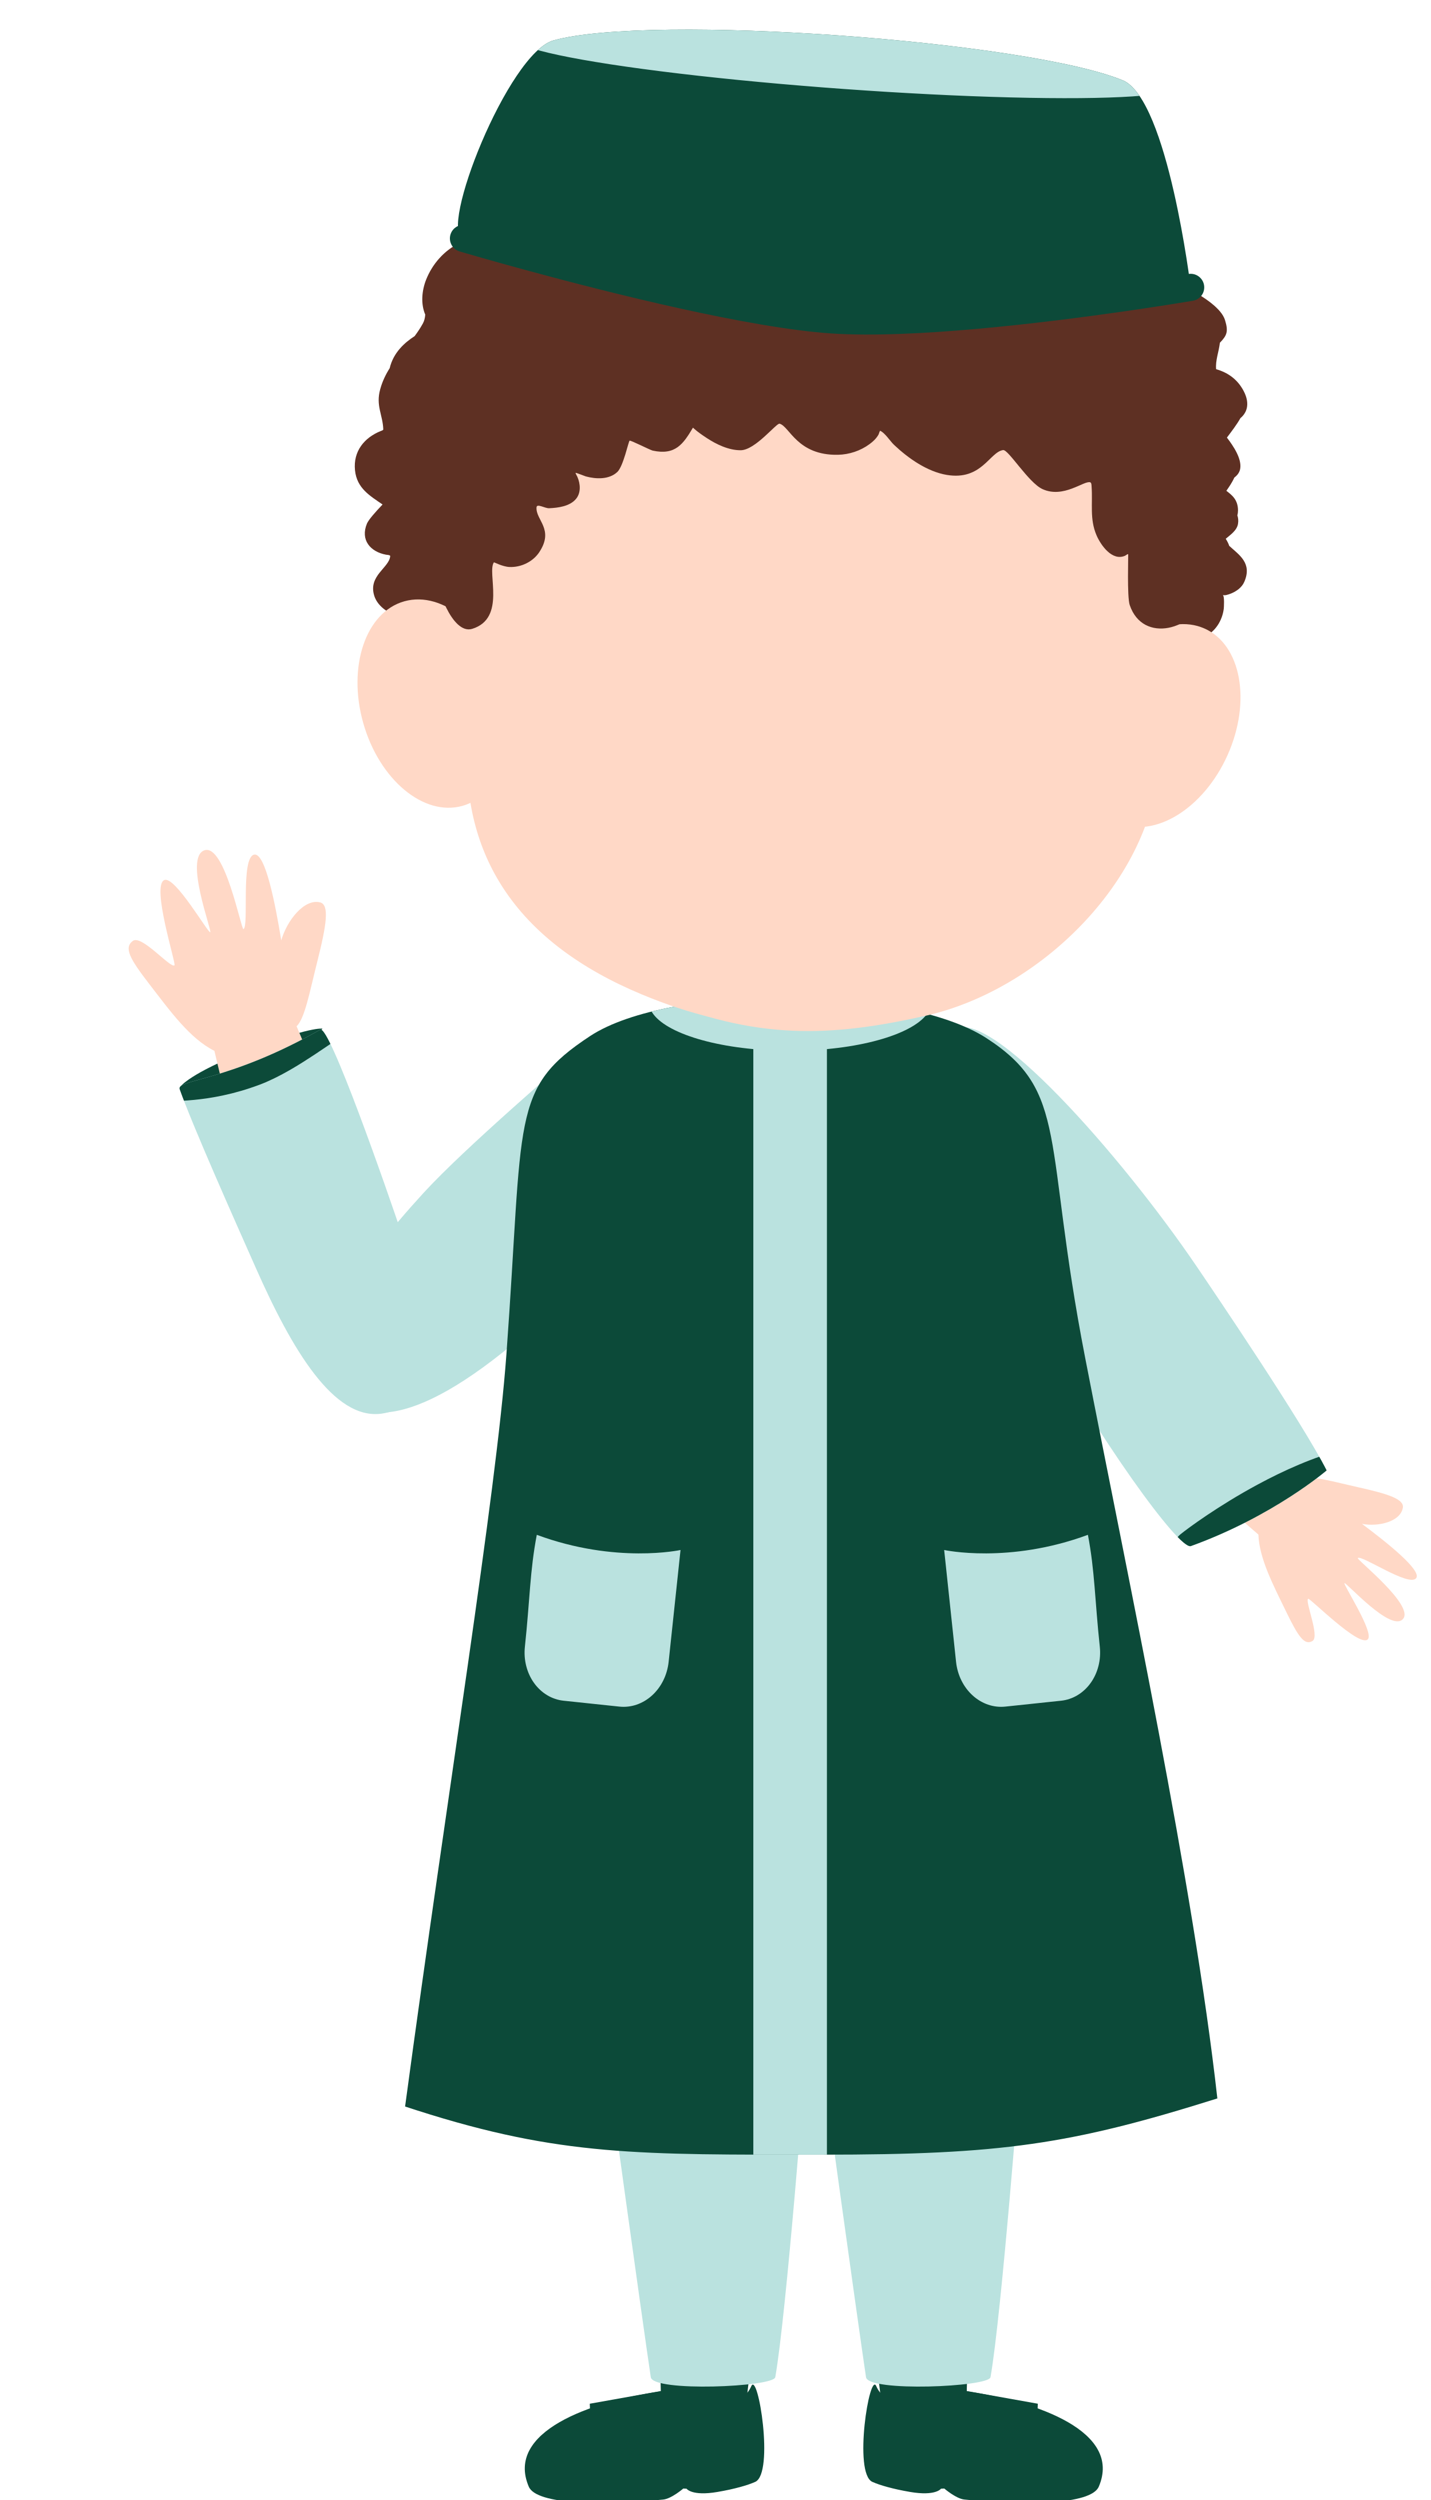 <?xml version="1.0" encoding="UTF-8" standalone="no"?><svg xmlns="http://www.w3.org/2000/svg" xmlns:xlink="http://www.w3.org/1999/xlink" clip-rule="evenodd" fill="#000000" fill-rule="evenodd" height="2604" preserveAspectRatio="xMidYMid meet" stroke-linejoin="round" stroke-miterlimit="2" version="1" viewBox="695.8 396.0 1490.9 2604.0" width="1490.9" zoomAndPan="magnify"><g transform="scale(1.5)"><path d="M0 0H2000V2000H0z" fill="none"/><clipPath id="a"><path d="M0 0H2000V2000H0z"/></clipPath><g clip-path="url(#a)"><g id="change1_4"><path d="M1406.34,2563.51L1407.57,2598.04L1265.96,2586.4L1264.77,2553.05L1329.69,2541.47L1325.01,2359.28L1430.97,2359.28L1406.34,2563.51Z" fill="#0c4a39" transform="matrix(.76 0 0 .76 -87.716 -7.357)"/></g><g id="change2_1"><path d="M2376.5,2672.1C2368.33,2674.17 2353.98,2676.31 2336.11,2677.74C2308.58,2679.93 2303.35,2674.69 2303.35,2674.69L2299.85,2674.49C2299.85,2674.49 2287.02,2680.95 2278.15,2681.26C2214.19,2683.55 2143.5,2681.21 2135.77,2668.82C2112.34,2631.26 2204.51,2613.92 2276.97,2609.15C2302.87,2607.44 2358.76,2629.88 2375.14,2608.17C2382.72,2598.13 2397.16,2666.86 2376.5,2672.1Z" fill="#0c4a39" transform="matrix(.653 -.028 .029 1.04 -640.913 -725.222)"/></g><g id="change1_5"><path d="M1406.34,2563.51L1407.57,2598.04L1265.96,2586.4L1264.77,2553.05L1329.69,2541.47L1325.01,2359.28L1430.97,2359.28L1406.34,2563.51Z" fill="#0c4a39" transform="matrix(-.76 0 0 .76 2145.92 -7.368)"/></g><g id="change2_2"><path d="M2376.5,2672.1C2368.33,2674.17 2353.98,2676.31 2336.11,2677.74C2308.58,2679.93 2303.35,2674.69 2303.35,2674.69L2299.85,2674.49C2299.85,2674.49 2287.02,2680.95 2278.15,2681.26C2214.19,2683.55 2143.5,2681.21 2135.77,2668.82C2112.34,2631.26 2204.51,2613.92 2276.97,2609.15C2302.87,2607.44 2358.76,2629.88 2375.14,2608.17C2382.72,2598.13 2397.16,2666.86 2376.5,2672.1Z" fill="#0c4a39" transform="matrix(-.653 -.028 -.029 1.04 2699.11 -725.232)"/></g><g id="change3_7"><path d="M2224.79,2395.86L2068.27,2395.86C2068.27,2395.86 2083.57,2157.75 2092.25,2099.93C2093.62,2090.77 2188.3,2085.95 2190.05,2099.93C2197.16,2156.72 2224.79,2395.86 2224.79,2395.86Z" fill="#bae2df" transform="matrix(-.884 0 0 -.742 3001.38 3472.71)"/></g><g id="change3_6"><path d="M2224.79,2395.86L2068.27,2395.86C2068.27,2395.86 2083.57,2157.75 2092.25,2099.93C2093.62,2090.77 2188.3,2085.95 2190.05,2099.93C2197.16,2156.72 2224.79,2395.86 2224.79,2395.86Z" fill="#bae2df" transform="matrix(-.884 0 0 -.742 2851.89 3472.71)"/></g><g id="change2_4"><path d="M2465.1,1200.31C2554.12,1195.72 2568.03,1205.99 2568.03,1205.99C2568.03,1205.99 2521.68,1250.36 2467.43,1250.36C2413.18,1250.36 2368.89,1219.33 2368.89,1219.33C2368.89,1219.33 2385.71,1204.41 2465.1,1200.31Z" fill="#0c4a39" transform="matrix(.504 -.174 .141 .406 -776.518 935.422)"/></g><g id="change4_6"><path d="M2137.65,1127.23C2141.93,1139.04 2129.31,1145.37 2096.82,1156.2C2061.17,1168.08 2026.55,1181.01 1996.85,1177.15L1797.75,1360.56L1710.96,1253.19L1937.34,1104.83C1934.64,1092.66 1946.37,1065.95 1957.98,1033.64C1971.84,995.086 1981.36,974.609 1991.54,978.327C2008.22,984.421 2010.51,1014.94 2003.54,1036.38C2030.33,1007.85 2071.82,965.949 2080.39,975.328C2090.63,986.543 2040.6,1044.02 2044.69,1049.19C2046.29,1051.21 2113.64,983.012 2127.95,1001.57C2142.5,1020.46 2071.32,1070.19 2072.84,1072.29C2074.35,1074.38 2139.02,1042.59 2146.14,1052.88C2155.12,1065.85 2084.26,1121.58 2085.05,1124.04C2086.78,1129.36 2133.6,1116.05 2137.65,1127.23Z" fill="#ffd8c6" transform="matrix(.087 .553 -.507 .079 1761 132.223)"/></g><g transform="matrix(.501 -.203 .203 .501 11.824 868.512)"><g id="change3_3"><path d="M1867.47,1692.73C1835.21,1691.51 1699.61,1006.25 1832.6,963.966C1886.4,946.86 1973.08,1194.77 2009.11,1362.23C2018.4,1405.44 2059.96,1600.25 2065.57,1668.13C2065.57,1668.13 1980.01,1696.99 1867.47,1692.73Z" fill="#bae2df"/></g><clipPath id="b"><path d="M1867.47,1692.73C1835.21,1691.51 1699.61,1006.25 1832.6,963.966C1886.4,946.86 1973.08,1194.77 2009.11,1362.23C2018.4,1405.44 2059.96,1600.25 2065.57,1668.13C2065.57,1668.13 1980.01,1696.99 1867.47,1692.73Z"/></clipPath><g clip-path="url(#b)"><g id="change1_2"><path d="M2358.13,1880.17C2366.79,1876.09 2400.97,1862.23 2442.47,1851.63C2469.99,1844.6 2500.77,1838.96 2529.41,1838.81C2539.75,1838.76 2548.11,1830.32 2548.06,1819.97C2548.01,1809.62 2539.56,1801.26 2529.22,1801.31C2497.59,1801.48 2463.58,1807.53 2433.18,1815.3C2388.37,1826.74 2351.5,1841.84 2342.16,1846.24C2332.79,1850.65 2328.77,1861.83 2333.18,1871.19C2337.59,1880.55 2348.77,1884.58 2358.13,1880.17Z" fill="#0c4a39" transform="scale(1.229) rotate(8.026 5380.07 -4299.998)"/></g></g></g><g id="change4_1"><path d="M2137.65,1127.23C2141.93,1139.04 2129.31,1145.37 2096.82,1156.2C2061.17,1168.08 2026.55,1181.01 1996.85,1177.15L1797.75,1360.56L1710.96,1253.19L1937.34,1104.83C1934.64,1092.66 1946.37,1065.95 1957.98,1033.64C1971.84,995.086 1981.36,974.609 1991.54,978.327C2008.22,984.421 2010.51,1014.94 2003.54,1036.38C2030.33,1007.85 2071.82,965.949 2080.39,975.328C2090.63,986.543 2040.6,1044.02 2044.69,1049.19C2046.29,1051.21 2113.64,983.012 2127.95,1001.57C2142.5,1020.46 2071.32,1070.19 2072.84,1072.29C2074.35,1074.38 2139.02,1042.59 2146.14,1052.88C2155.12,1065.85 2084.26,1121.58 2085.05,1124.04C2086.78,1129.36 2133.6,1116.05 2137.65,1127.23Z" fill="#ffd8c6" transform="matrix(-.528 -.355 -.355 .528 2085 1080.97)"/></g><g transform="matrix(.613 -.125 -.084 -.408 -110.976 1739.83)"><g id="change3_1"><path d="M1474.33,759.857C1514.73,756.123 1555.74,806.859 1536.99,1039.22C1530.1,1124.68 1504.6,1412.86 1493.44,1407.39C1381.55,1352.62 1325.7,1374.33 1327.3,1356.99C1333.4,1290.95 1357.29,1128.17 1370.11,1039.58C1390.84,896.293 1420.46,764.835 1474.33,759.857Z" fill="#bae2df"/></g><clipPath id="c"><path d="M1474.33,759.857C1514.73,756.123 1555.74,806.859 1536.99,1039.22C1530.1,1124.68 1504.6,1412.86 1493.44,1407.39C1381.55,1352.62 1325.7,1374.33 1327.3,1356.99C1333.4,1290.95 1357.29,1128.17 1370.11,1039.58C1390.84,896.293 1420.46,764.835 1474.33,759.857Z"/></clipPath><g clip-path="url(#c)"><g id="change1_3"><path d="M1353.15,1325.88C1371.52,1325.46 1389.95,1324.27 1411.94,1319.53C1423.59,1317.02 1436.03,1313.52 1449.61,1308.43C1454.29,1306.68 1459.05,1304.61 1463.9,1302.26C1470.53,1299.06 1477.31,1295.4 1484.37,1291.25C1499.25,1282.48 1514.83,1271.85 1532.69,1259.6C1537.83,1256.88 1539.8,1250.5 1537.08,1245.36C1534.36,1240.22 1527.98,1238.25 1522.84,1240.97C1507.35,1246.91 1493.32,1251.67 1480.28,1256.5C1470.28,1260.2 1461.03,1263.56 1452.38,1266.96C1446.64,1269.21 1441.19,1271.44 1436.04,1273.73C1427.39,1277.56 1419.53,1281.31 1412.09,1284.77C1388.42,1295.77 1369.9,1303.87 1350.59,1309.45C1346.06,1310.16 1342.95,1314.41 1343.66,1318.94C1344.37,1323.48 1348.62,1326.58 1353.15,1325.88Z" fill="#0c4a39" transform="matrix(1.04 -.319 -.213 -1.56 186.24 3841.29)"/></g></g></g><g id="change3_5"><path d="M1474.33,759.857C1514.73,756.123 1555.74,806.859 1536.99,1039.22C1530.1,1124.68 1513.2,1360.79 1510.69,1394.33C1510.34,1398.9 1326.63,1392.59 1328.24,1375.25C1334.34,1309.22 1348.84,1121.66 1363.37,1032.02C1387.14,885.37 1420.46,764.835 1474.33,759.857Z" fill="#bae2df" transform="matrix(.387 .577 .385 -.258 -166.86 571.812)"/></g><g transform="matrix(.647 0 0 .647 -26.704 214.972)"><g id="change2_5"><path d="M1193.1,2336.35C1238.69,1998.03 1290.81,1680.06 1301.88,1529.1C1320.6,1273.6 1305.75,1244.17 1391.66,1187.65C1477.58,1131.12 1728.82,1132.54 1817.38,1189.94C1905.94,1247.35 1877.85,1299.51 1923.02,1532.09C1970.56,1776.86 2039.18,2096.1 2065.09,2327.69C1907.52,2377.23 1833.46,2388.04 1640.62,2388.04C1445.04,2388.04 1359.9,2389.78 1206.12,2340.58C1204.55,2340.08 1202.97,2339.57 1201.38,2339.05C1200.1,2338.64 1197.52,2337.8 1197.52,2337.8C1197.52,2337.8 1194.58,2336.83 1193.1,2336.35Z" fill="#0c4a39"/></g><clipPath id="d"><path d="M1193.1,2336.35C1238.69,1998.03 1290.81,1680.06 1301.88,1529.1C1320.6,1273.6 1305.75,1244.17 1391.66,1187.65C1477.58,1131.12 1728.82,1132.54 1817.38,1189.94C1905.94,1247.35 1877.85,1299.51 1923.02,1532.09C1970.56,1776.86 2039.18,2096.1 2065.09,2327.69C1907.52,2377.23 1833.46,2388.04 1640.62,2388.04C1445.04,2388.04 1359.9,2389.78 1206.12,2340.58C1204.55,2340.08 1202.97,2339.57 1201.38,2339.05C1200.1,2338.64 1197.52,2337.8 1197.52,2337.8C1197.52,2337.8 1194.58,2336.83 1193.1,2336.35Z"/></clipPath><g clip-path="url(#d)"><g id="change3_2"><path d="M775.14,1484.87C712.46,1479.04 666.282,1459.24 666.282,1435.74C666.282,1407.66 732.244,1384.86 813.491,1384.86C894.737,1384.86 960.699,1407.66 960.699,1435.74C960.699,1459.24 914.521,1479.04 851.841,1484.87L851.841,3124.56L775.14,3124.56L775.14,1484.87Z" fill="#bae2df" transform="translate(768.547 -327.8) scale(1.03)"/></g></g></g><g id="change3_9"><path d="M1188.81,2104.46C1059.17,2133.88 959.835,2104.46 959.835,2104.46L959.835,2263.43C959.835,2282 967.21,2299.8 980.337,2312.93C993.465,2326.06 1011.27,2333.43 1029.84,2333.43L1118.81,2333.43C1137.37,2333.43 1155.17,2326.06 1168.3,2312.93C1181.43,2299.8 1188.81,2282 1188.81,2263.43C1188.81,2196.1 1193.67,2156.14 1188.81,2104.46Z" fill="#bae2df" transform="matrix(.436 -.046 .052 .489 591.739 355.264)"/></g><g id="change3_4"><path d="M1188.81,2104.46C1059.17,2133.88 959.835,2104.46 959.835,2104.46L959.835,2263.43C959.835,2282 967.21,2299.8 980.337,2312.93C993.465,2326.06 1011.27,2333.43 1029.84,2333.43L1118.81,2333.43C1137.37,2333.43 1155.17,2326.06 1168.3,2312.93C1181.43,2299.8 1188.81,2282 1188.81,2263.43C1188.81,2196.1 1193.67,2156.14 1188.81,2104.46Z" fill="#bae2df" transform="matrix(-.436 -.046 -.052 .489 1464.46 355.264)"/></g><g id="change5_1"><path d="M2027.76,387.403C2026.4,387.586 2025.06,387.775 2023.71,387.967C2021.34,381.94 2014.62,378.792 2008.62,377.395C2002.09,375.873 1987.05,382.186 1985.19,381.101C1976.8,376.205 1977.61,361.729 1954.44,355.025C1931.32,348.336 1909.25,359.504 1896.9,378.715C1892.02,377.568 1886.93,377.328 1881.92,377.726C1868.44,378.797 1854.67,384.468 1844.58,393.792C1834.78,394.45 1827.61,401.998 1813.79,409.01C1805.82,413.052 1799.74,414.976 1796.74,419.701C1791.68,424.296 1788.08,430.026 1786.64,436.78C1781.79,438.516 1774.89,440.229 1772.38,442.316C1759.62,452.903 1738.43,459.749 1734.89,476.398C1734.37,478.878 1734.93,482.214 1734.99,485.3C1733.32,485.843 1731.63,486.329 1730.63,486.913C1717.15,494.813 1707.31,507.742 1702.65,522.621C1699.52,532.626 1699.24,544.847 1704.19,554.391C1704.19,557.274 1703.79,560.042 1702.62,562.614C1700.65,566.907 1698.37,570.889 1695.93,574.704C1687.21,581.285 1677.67,591.024 1675.31,605.563C1672.13,611.491 1669.54,617.925 1668.06,625.337C1664.96,640.734 1672.12,648.578 1673.5,661.698C1673.59,662.571 1671.89,663.115 1671.33,663.389C1656.64,670.583 1647.46,683.717 1650.41,700.817C1653.26,717.317 1665.98,723.225 1677.8,730.226C1671.64,737.69 1666.02,745.092 1664.83,748.662C1659.75,763.889 1669.59,774.097 1684.29,775.758C1684.86,775.822 1688.17,775.706 1688.17,776.704C1688.17,787.442 1669.17,796.003 1676.25,813.957C1683.1,831.332 1712.67,836.629 1728.89,832.662C1729.13,832.604 1732.48,831.203 1732.55,831.274C1740.41,839.136 1746.75,849.433 1755.3,856.667L2392.97,795.497L2393.2,798.507C2395.51,804.238 2430.46,799.23 2435.27,796.73C2445.2,791.564 2450.88,780.709 2451.46,769.795C2451.51,768.931 2451.44,757.881 2449.63,757.429C2449.3,757.425 2449.19,757.414 2449.52,757.414C2449.56,757.414 2449.6,757.419 2449.63,757.429C2450.29,757.438 2451.8,757.42 2452.42,757.237C2454.07,756.754 2455.67,756.117 2457.2,755.342C2462.08,752.868 2466.61,749.114 2468.44,743.795C2474.49,726.228 2461.94,719.74 2452.32,712.122C2451.41,709.961 2450.12,707.891 2448.64,705.873C2452.86,701.753 2458.33,697.484 2458.84,691.41C2459.1,688.468 2458.62,685.974 2457.7,683.834C2457.97,682.337 2458.07,680.802 2457.96,679.238C2457.21,669.349 2451.35,665.62 2446.04,662.118C2448.34,658.339 2451.03,653.569 2452.43,649.54C2454.95,647.376 2456.85,644.581 2457.2,641.16C2458.12,632.11 2449.93,621.342 2443.05,613.595C2446.4,608.389 2451.04,601.447 2454.08,594.985C2460.85,588.433 2461.12,579.54 2455.23,570.033C2448.71,559.528 2439.28,554.191 2428.72,551.995C2427.36,544.276 2430.02,536.019 2430.4,527.646C2436.19,520.629 2437.61,517.115 2433.61,506.756C2425.68,486.235 2371.44,471.424 2358.48,461.281C2340.91,447.536 2383.86,434.749 2377.82,433.69C2375.33,433.254 2372.97,435.99 2370.57,437.638C2370.01,433.404 2368.96,425.734 2368.41,424.584C2363.49,414.264 2355.18,405.548 2345.65,399.346C2330.69,389.615 2312.65,386.388 2295.06,388.404C2293.14,388.624 2290.97,389.196 2288.69,389.89C2283.87,388.509 2279.57,387.606 2276.05,387.315C2270.95,386.892 2265.37,387.144 2259.71,388.028C2252,382.568 2242.72,374.721 2234.39,371.946C2218,366.482 2199.76,366.627 2183.41,372.189C2177.12,374.329 2171.3,377.325 2165.94,381.234C2165.71,381.401 2165.44,381.614 2165.16,381.849C2164.16,381.631 2163.13,381.431 2162.08,381.249C2161.94,380.821 2161.8,380.419 2161.66,380.109C2158.89,374.094 2153.69,368.996 2148.62,364.909C2136.22,354.901 2121.36,349.105 2105.38,348.694C2083.68,348.135 2064.22,357.096 2047.27,370.005C2040.35,375.277 2034.47,381.541 2027.95,387.234L2027.76,387.403Z" fill="#5e3023" transform="scale(.76) rotate(4.137 238.596 -9167.994)"/></g><g id="change4_5" transform="matrix(1.398 -.388 .578 2.044 -1868.88 -2546.76)"><ellipse cx="1128.05" cy="1828.26" fill="#ffd8c6" rx="34.834" ry="34.758"/></g><g id="change4_3" transform="matrix(-1.327 -.585 -.866 1.94 4350.52 -2119.12)"><ellipse cx="1128.05" cy="1828.26" fill="#ffd8c6" rx="34.834" ry="34.758"/></g><g id="change4_4"><path d="M423.176,979.993C422.422,999.714 424.817,1023.25 426.014,1052.32C430.327,1157.04 487.006,1232.95 603.022,1273.17C698.832,1306.38 765.728,1297.68 847.036,1273.2C946.455,1243.26 1035.69,1141.28 1037.18,1041.01C1037.27,1035.44 1037.14,1029.9 1036.82,1024.4C1036.88,1022.87 1036.91,1021.33 1036.93,1019.8C1039.61,809.901 975.994,741.43 708.675,746.374C409.621,751.904 421.264,935.221 423.176,979.993Z" fill="#ffd8c6" transform="rotate(4.137 1284.93 7108.704) scale(.784)"/></g><g id="change4_2"><path d="M423.176,979.993C422.422,999.714 424.817,1023.25 426.014,1052.32C430.327,1157.04 487.006,1232.95 603.022,1273.17C698.832,1306.38 765.728,1297.68 847.036,1273.2C946.455,1243.26 1035.69,1141.28 1037.18,1041.01C1037.27,1035.44 1037.14,1029.9 1036.82,1024.4C1036.88,1022.87 1036.91,1021.33 1036.93,1019.8C1039.61,809.901 998.881,700.25 731.561,705.194C432.508,710.725 421.264,935.221 423.176,979.993Z" fill="#ffd8c6" transform="matrix(.749 .054 -.053 .726 524.972 -2.643)"/></g><g id="change5_2"><path d="M389.477,919.296C386.185,922.367 404.256,967.202 421.963,960.326C451.667,948.79 431.211,909.704 436.921,900.188C437.046,899.979 444.855,903.463 450.867,903.314C461.066,903.061 471.344,897.258 476.369,888.295C488.296,867.02 471.066,860.324 471.066,848.877C471.066,845.158 478.529,849.304 482.224,848.877C490.184,847.959 500.354,845.878 505.365,838.977C509.578,833.176 508.348,825.235 505.181,819.268C505.061,819.042 503.147,816.153 503.373,815.927C503.7,815.6 511.883,818.271 512.599,818.41C521.777,820.186 533.452,819.876 540.216,812.464C545.187,807.016 548.084,784.77 549.043,784.05C549.89,783.415 567.757,791.013 570.101,791.345C590.391,794.221 596.622,783.667 604.216,768.479C604.218,768.475 605.047,769.163 605.074,769.184C608.706,772.027 612.958,774.474 616.967,776.724C625.978,781.783 637.312,786.237 647.833,785.398C660.785,784.366 677.627,758.934 680.507,759.467C689.453,761.124 698.085,786.506 734.024,783.192C743.976,782.274 753.538,778.318 761.181,771.851C764.148,769.341 767.19,766.108 768.721,762.471C768.846,762.174 769.493,759.163 769.825,759.284C774.328,760.921 779.317,767.841 782.944,770.808C796.314,781.747 813.946,792.359 831.465,794.011C862.836,796.971 867.932,770.933 879.71,768.479C884.313,767.52 904.145,795.615 916.951,800.418C936.19,807.632 953.175,789.987 958.729,791.375C960.005,791.695 960.088,794.289 960.231,795.268C962.371,809.982 960.46,823.774 967.618,837.659C971.994,846.148 983.205,860.012 994.346,853.935C994.701,853.741 996.449,852.044 996.89,852.525C997.07,852.721 998.504,890.242 1001.46,897.245C1015.78,931.216 1060.22,914.562 1067.48,884.678C1081.56,826.738 996.816,723.086 951.955,697.061C830.685,626.71 497.349,654.376 389.477,919.296" fill="#5e3023" transform="rotate(4.137 1284.93 7108.704) scale(.784)"/></g><g transform="matrix(1.014 .073 -.058 .807 -436.899 -210.25)"><g id="change2_3"><path d="M1244.71,680.217C1226.78,676.666 1266.13,518.688 1296.37,505.155C1361.55,475.981 1619.67,476.383 1686.62,504.392C1718.09,518.846 1742.65,677.275 1742.65,677.275C1742.65,677.275 1582.58,726.746 1500,727.233C1417.01,727.724 1244.71,680.217 1244.71,680.217Z" fill="#0c4a39"/></g><clipPath id="e"><path d="M1244.71,680.217C1226.78,676.666 1266.13,518.688 1296.37,505.155C1361.55,475.981 1619.67,476.383 1686.62,504.392C1718.09,518.846 1742.65,677.275 1742.65,677.275C1742.65,677.275 1582.58,726.746 1500,727.233C1417.01,727.724 1244.71,680.217 1244.71,680.217Z"/></clipPath><g clip-path="url(#e)"><g id="change3_8" transform="matrix(.9 0 0 .397 -976.067 273.496)"><ellipse cx="2747.95" cy="585.694" fill="#bae2df" rx="252.054" ry="57.52"/></g></g></g><g id="change1_1"><path d="M1740.44,665.969C1740.44,665.969 1668.52,688.194 1596.41,702.923C1561.55,710.043 1526.65,715.432 1499.96,715.589C1472.72,715.75 1435.75,710.635 1398.52,703.785C1323.12,689.914 1246.7,668.844 1246.7,668.844C1241.7,667.465 1236.75,671.443 1235.65,677.72C1234.56,683.997 1237.73,690.212 1242.72,691.59C1242.72,691.59 1319.79,712.838 1395.83,726.828C1434.08,733.864 1472.07,739.043 1500.04,738.877C1527.53,738.715 1563.48,733.242 1599.39,725.909C1672.23,711.032 1744.87,688.582 1744.87,688.582C1749.84,687.046 1752.88,680.733 1751.66,674.493C1750.43,668.253 1745.41,664.433 1740.44,665.969Z" fill="#0c4a39" transform="matrix(1.014 .073 -.058 .807 -436.899 -210.25)"/></g></g></g></svg>